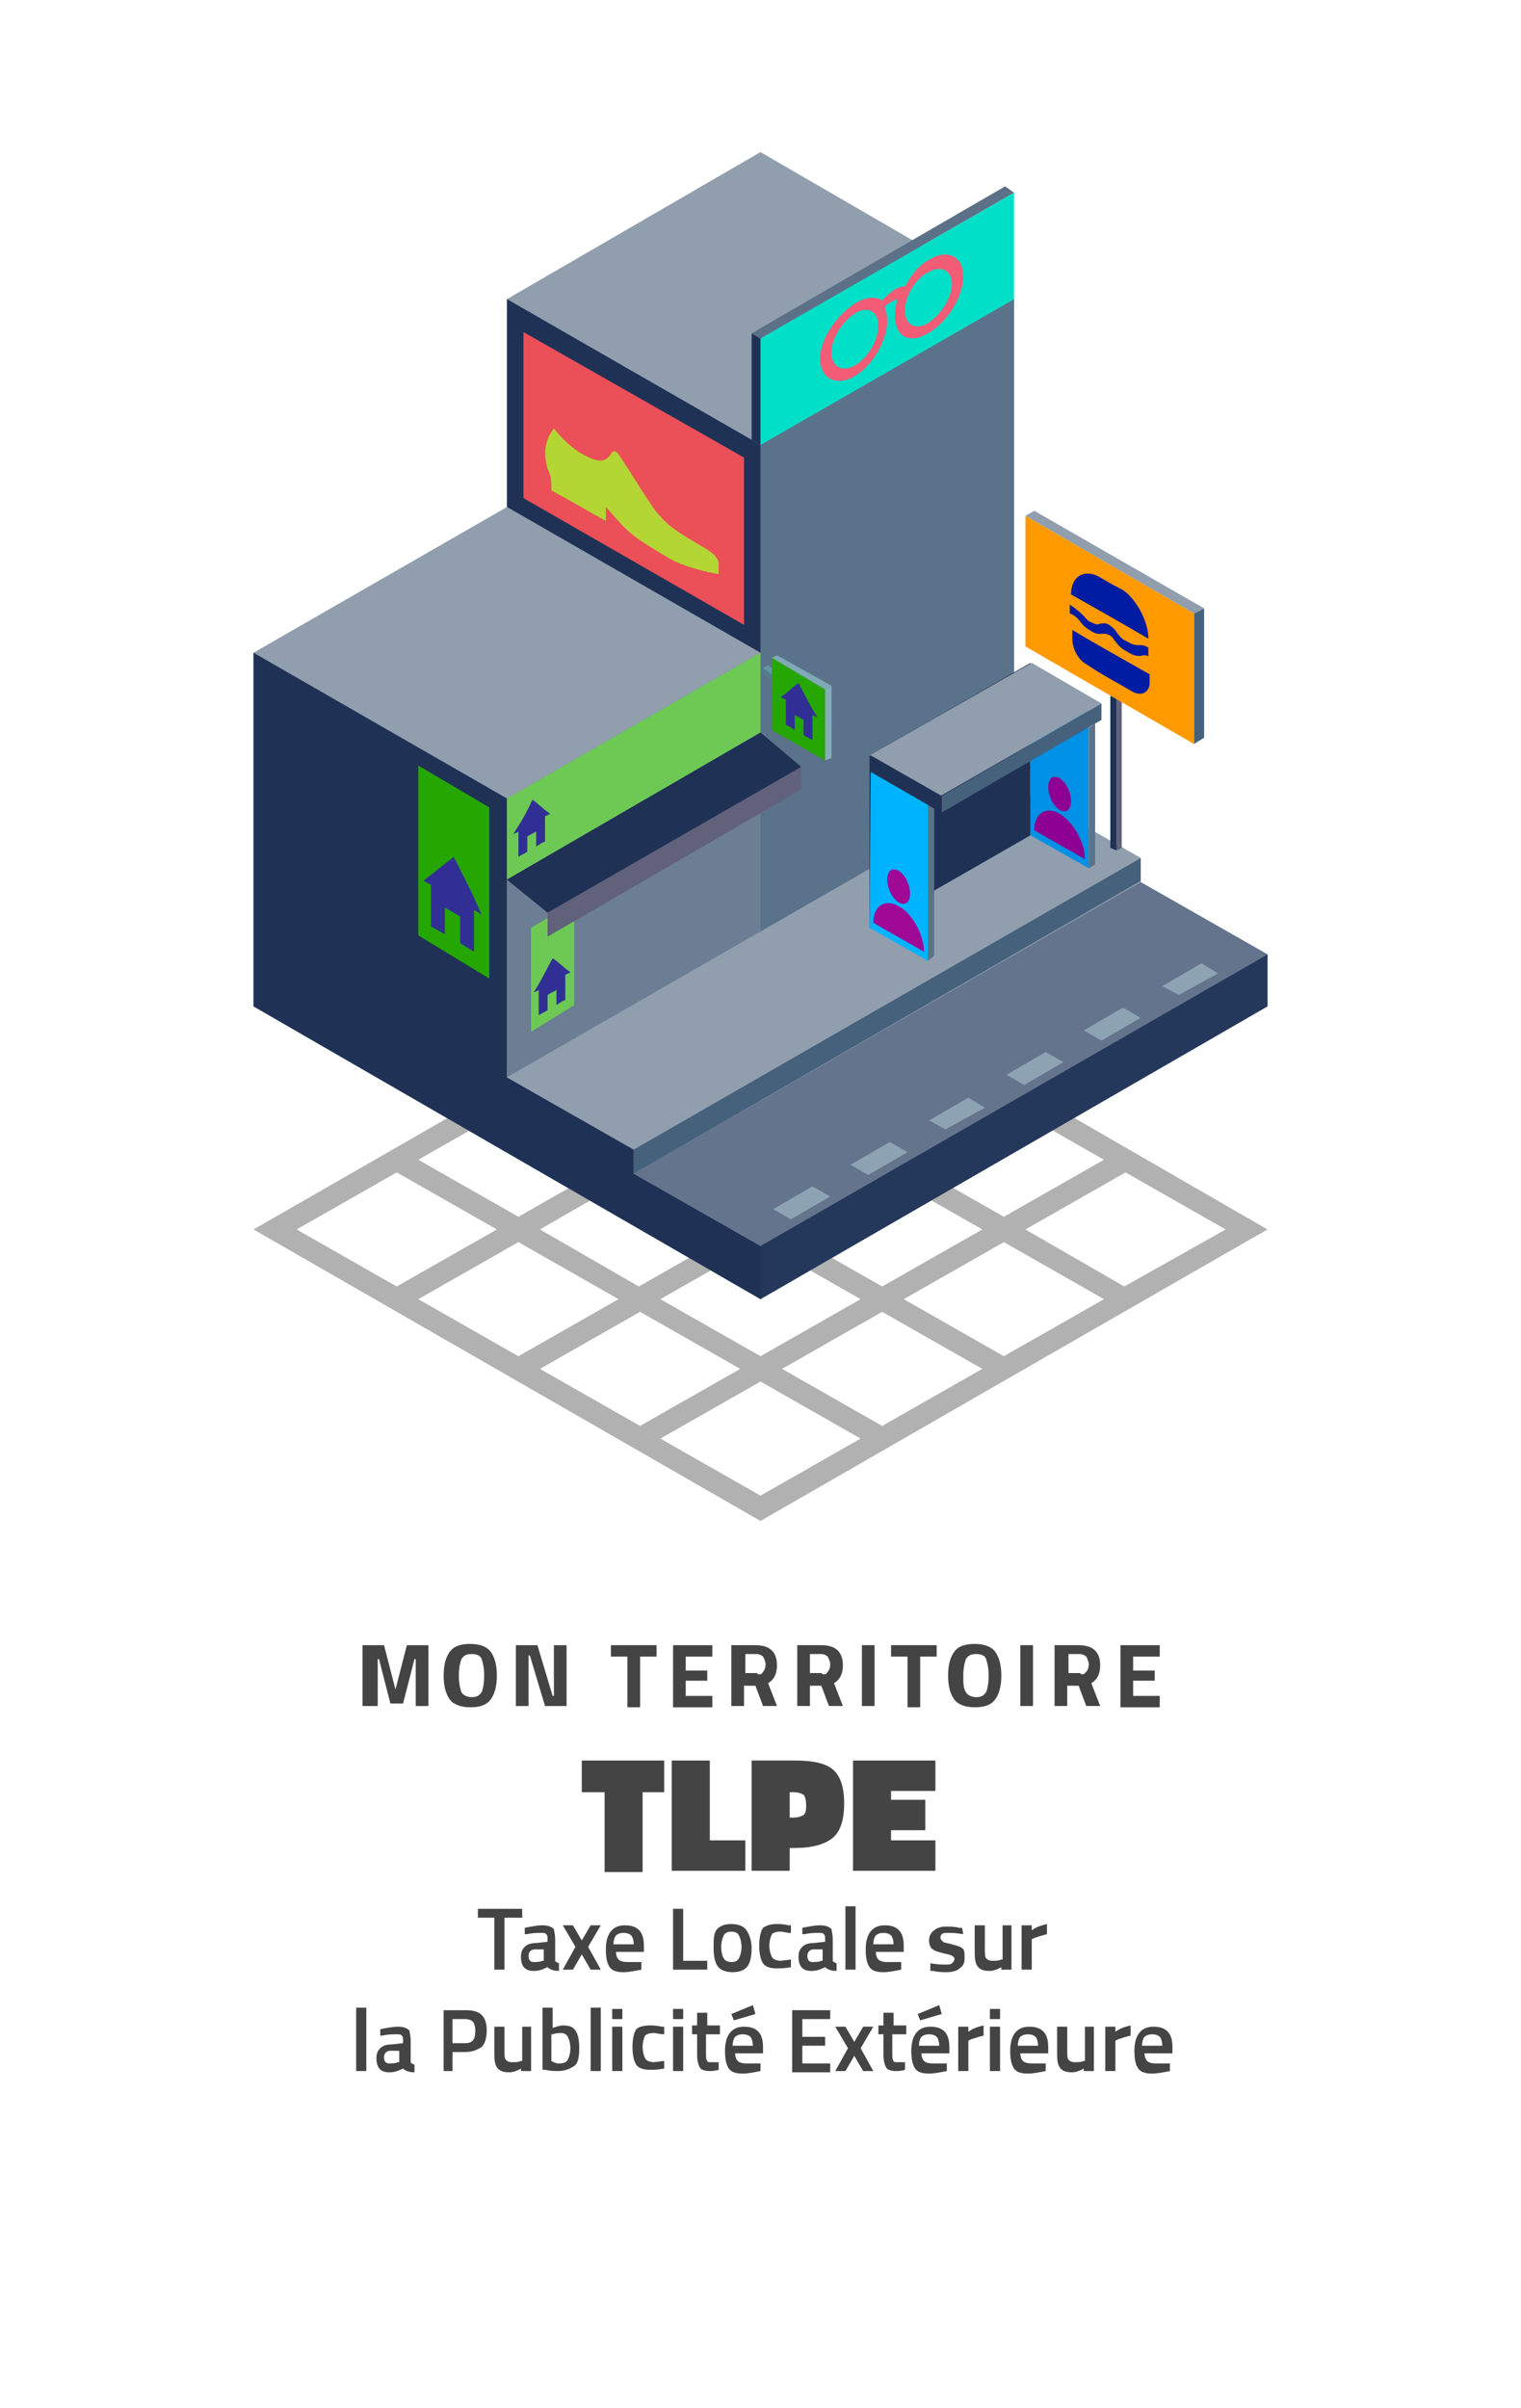 <?xml version="1.0" encoding="UTF-8"?> <!-- Generator: Adobe Illustrator 18.1.1, SVG Export Plug-In . SVG Version: 6.00 Build 0) --> <svg xmlns="http://www.w3.org/2000/svg" xmlns:xlink="http://www.w3.org/1999/xlink" version="1.1" x="0px" y="0px" viewBox="0 0 120 190" xml:space="preserve"> <g id="reperes"> <g> <path fill="#444444" d="M37.7,151.3v-0.7h3.5v0.7h-1.4v4.1h-0.8v-4.1H37.7z"></path> <path fill="#444444" d="M43.8,153v1.6c0,0.1,0,0.2,0.1,0.2s0.1,0.1,0.2,0.1l0,0.6c-0.4,0-0.7-0.1-0.9-0.3 c-0.4,0.2-0.7,0.3-1.1,0.3c-0.7,0-1-0.4-1-1.1c0-0.4,0.1-0.6,0.3-0.8c0.2-0.2,0.5-0.3,0.9-0.3l0.9-0.1V153c0-0.2,0-0.3-0.1-0.4 c-0.1-0.1-0.2-0.1-0.4-0.1c-0.3,0-0.7,0-1.1,0.1l-0.2,0l0-0.5c0.5-0.1,1-0.2,1.4-0.2s0.7,0.1,0.9,0.3 C43.7,152.3,43.8,152.6,43.8,153z M42.2,153.8c-0.3,0-0.5,0.2-0.5,0.5c0,0.3,0.1,0.5,0.4,0.5c0.2,0,0.5,0,0.7-0.1l0.1,0v-0.9 L42.2,153.8z"></path> <path fill="#444444" d="M44.4,151.9h0.8l0.7,1.2l0.7-1.2h0.8l-1,1.7l1,1.8h-0.8l-0.7-1.2l-0.7,1.2h-0.8l1-1.8L44.4,151.9z"></path> <path fill="#444444" d="M50.4,154.8l0.2,0l0,0.6c-0.5,0.1-1,0.2-1.4,0.2c-0.5,0-0.9-0.1-1.1-0.4c-0.2-0.3-0.3-0.7-0.3-1.4 c0-1.2,0.5-1.9,1.5-1.9c1,0,1.5,0.5,1.5,1.6l0,0.5h-2.2c0,0.3,0.1,0.5,0.2,0.6s0.3,0.2,0.7,0.2C49.7,154.8,50.1,154.8,50.4,154.8z M50,153.4c0-0.3-0.1-0.6-0.2-0.7c-0.1-0.1-0.3-0.2-0.6-0.2c-0.3,0-0.5,0.1-0.6,0.2c-0.1,0.1-0.2,0.4-0.2,0.7H50z"></path> <path fill="#444444" d="M55.8,155.4h-2.7v-4.8h0.8v4.1h1.9V155.4z"></path> <path fill="#444444" d="M56.5,152.3c0.2-0.3,0.6-0.5,1.2-0.5c0.6,0,1,0.2,1.2,0.5s0.4,0.8,0.4,1.4s-0.1,1.1-0.3,1.4 c-0.2,0.3-0.6,0.5-1.2,0.5c-0.6,0-1-0.2-1.2-0.5c-0.2-0.3-0.3-0.8-0.3-1.4S56.3,152.6,56.5,152.3z M57.1,154.5 c0.1,0.2,0.3,0.3,0.6,0.3c0.3,0,0.5-0.1,0.6-0.3s0.2-0.5,0.2-0.9s-0.1-0.7-0.2-0.9s-0.3-0.3-0.6-0.3c-0.3,0-0.5,0.1-0.6,0.3 s-0.2,0.5-0.2,0.9S57,154.4,57.1,154.5z"></path> <path fill="#444444" d="M61.3,151.8c0.2,0,0.5,0,0.9,0.1l0.2,0l0,0.6c-0.4,0-0.6-0.1-0.8-0.1c-0.4,0-0.6,0.1-0.7,0.2 c-0.1,0.2-0.2,0.5-0.2,0.9s0.1,0.7,0.2,0.9c0.1,0.2,0.4,0.3,0.7,0.3l0.8-0.1l0,0.6c-0.5,0.1-0.8,0.1-1.1,0.1 c-0.5,0-0.9-0.1-1.1-0.4c-0.2-0.3-0.3-0.8-0.3-1.4s0.1-1.1,0.3-1.4C60.5,151.9,60.8,151.8,61.3,151.8z"></path> <path fill="#444444" d="M65.7,153v1.6c0,0.1,0,0.2,0.1,0.2s0.1,0.1,0.2,0.1l0,0.6c-0.4,0-0.7-0.1-0.9-0.3 c-0.4,0.2-0.7,0.3-1.1,0.3c-0.7,0-1-0.4-1-1.1c0-0.4,0.1-0.6,0.3-0.8c0.2-0.2,0.5-0.3,0.9-0.3l0.9-0.1V153c0-0.2,0-0.3-0.1-0.4 c-0.1-0.1-0.2-0.1-0.4-0.1c-0.3,0-0.7,0-1.1,0.1l-0.2,0l0-0.5c0.5-0.1,1-0.2,1.4-0.2s0.7,0.1,0.9,0.3 C65.6,152.3,65.7,152.6,65.7,153z M64.2,153.8c-0.3,0-0.5,0.2-0.5,0.5c0,0.3,0.1,0.5,0.4,0.5c0.2,0,0.5,0,0.7-0.1l0.1,0v-0.9 L64.2,153.8z"></path> <path fill="#444444" d="M66.7,155.4v-5h0.8v5H66.7z"></path> <path fill="#444444" d="M70.9,154.8l0.2,0l0,0.6c-0.5,0.1-1,0.2-1.4,0.2c-0.5,0-0.9-0.1-1.1-0.4c-0.2-0.3-0.3-0.7-0.3-1.4 c0-1.2,0.5-1.9,1.5-1.9c1,0,1.5,0.5,1.5,1.6l0,0.5h-2.2c0,0.3,0.1,0.5,0.2,0.6s0.3,0.2,0.7,0.2C70.3,154.8,70.6,154.8,70.9,154.8z M70.5,153.4c0-0.3-0.1-0.6-0.2-0.7c-0.1-0.1-0.3-0.2-0.6-0.2c-0.3,0-0.5,0.1-0.6,0.2c-0.1,0.1-0.2,0.4-0.2,0.7H70.5z"></path> <path fill="#444444" d="M76,152.6c-0.6-0.1-0.9-0.1-1.2-0.1c-0.2,0-0.4,0-0.5,0.1c-0.1,0.1-0.1,0.2-0.1,0.3s0.1,0.2,0.2,0.3 c0.1,0.1,0.4,0.1,0.7,0.2c0.4,0.1,0.7,0.2,0.8,0.3c0.2,0.1,0.2,0.4,0.2,0.8c0,0.4-0.1,0.6-0.4,0.8c-0.2,0.2-0.6,0.3-1,0.3 c-0.3,0-0.6,0-1.1-0.1l-0.2,0l0-0.6c0.6,0.1,1,0.1,1.2,0.1c0.2,0,0.4,0,0.5-0.1c0.1-0.1,0.2-0.2,0.2-0.3c0-0.1,0-0.2-0.2-0.3 s-0.3-0.1-0.7-0.2c-0.4-0.1-0.7-0.2-0.8-0.3c-0.2-0.1-0.3-0.4-0.3-0.7s0.1-0.6,0.4-0.8c0.2-0.2,0.6-0.3,0.9-0.3 c0.3,0,0.7,0,1.1,0.1l0.2,0L76,152.6z"></path> <path fill="#444444" d="M79,151.9h0.8v3.5H79v-0.2c-0.3,0.2-0.7,0.3-0.9,0.3c-0.5,0-0.8-0.1-1-0.4s-0.2-0.7-0.2-1.4v-1.8h0.8v1.8 c0,0.4,0,0.7,0.1,0.8c0.1,0.1,0.2,0.2,0.5,0.2c0.3,0,0.5,0,0.7-0.1l0.1,0V151.9z"></path> <path fill="#444444" d="M80.6,155.4v-3.5h0.8v0.4c0.4-0.3,0.8-0.4,1.2-0.5v0.8c-0.4,0.1-0.7,0.2-1,0.3l-0.2,0.1v2.4H80.6z"></path> <path fill="#444444" d="M28.1,163.4v-5h0.8v5H28.1z"></path> <path fill="#444444" d="M32.4,161v1.6c0,0.1,0,0.2,0.1,0.2s0.1,0.1,0.2,0.1l0,0.6c-0.4,0-0.7-0.1-0.9-0.3 c-0.4,0.2-0.7,0.3-1.1,0.3c-0.7,0-1-0.4-1-1.1c0-0.4,0.1-0.6,0.3-0.8c0.2-0.2,0.5-0.3,0.9-0.3l0.9-0.1V161c0-0.2,0-0.3-0.1-0.4 c-0.1-0.1-0.2-0.1-0.4-0.1c-0.3,0-0.7,0-1.1,0.1l-0.2,0l0-0.5c0.5-0.1,1-0.2,1.4-0.2s0.7,0.1,0.9,0.3 C32.3,160.3,32.4,160.6,32.4,161z M30.8,161.8c-0.3,0-0.5,0.2-0.5,0.5c0,0.3,0.1,0.5,0.4,0.5c0.2,0,0.5,0,0.7-0.1l0.1,0v-0.9 L30.8,161.8z"></path> <path fill="#444444" d="M36.7,161.9h-1v1.5H35v-4.8h1.8c1.1,0,1.6,0.5,1.6,1.6c0,0.5-0.1,1-0.4,1.3 C37.7,161.7,37.3,161.9,36.7,161.9z M35.7,161.2h1c0.6,0,0.8-0.3,0.8-1c0-0.3-0.1-0.6-0.2-0.7c-0.1-0.1-0.3-0.2-0.6-0.2h-1V161.2z "></path> <path fill="#444444" d="M41.1,159.9h0.8v3.5h-0.8v-0.2c-0.3,0.2-0.7,0.3-0.9,0.3c-0.5,0-0.8-0.1-1-0.4s-0.2-0.7-0.2-1.4v-1.8h0.8 v1.8c0,0.4,0,0.7,0.1,0.8c0.1,0.1,0.2,0.2,0.5,0.2c0.3,0,0.5,0,0.7-0.1l0.1,0V159.9z"></path> <path fill="#444444" d="M44.4,159.8c0.5,0,0.8,0.1,1,0.4c0.2,0.3,0.3,0.7,0.3,1.4s-0.1,1.2-0.4,1.4s-0.7,0.4-1.3,0.4 c-0.2,0-0.6,0-1-0.1l-0.2,0v-4.9h0.8v1.6C43.9,159.9,44.2,159.8,44.4,159.8z M44.1,162.8c0.4,0,0.6-0.1,0.7-0.3 c0.1-0.2,0.2-0.5,0.2-0.9s-0.1-0.7-0.2-0.9c-0.1-0.2-0.3-0.3-0.5-0.3c-0.2,0-0.4,0-0.7,0.1l-0.1,0v2.1 C43.8,162.8,44,162.8,44.1,162.8z"></path> <path fill="#444444" d="M46.6,163.4v-5h0.8v5H46.6z"></path> <path fill="#444444" d="M48.3,159.3v-0.8h0.8v0.8H48.3z M48.3,163.4v-3.5h0.8v3.5H48.3z"></path> <path fill="#444444" d="M51.3,159.8c0.2,0,0.5,0,0.9,0.1l0.2,0l0,0.6c-0.4,0-0.6-0.1-0.8-0.1c-0.4,0-0.6,0.1-0.7,0.2 c-0.1,0.2-0.2,0.5-0.2,0.9s0.1,0.7,0.2,0.9c0.1,0.2,0.4,0.3,0.7,0.3l0.8-0.1l0,0.6c-0.5,0.1-0.8,0.1-1.1,0.1 c-0.5,0-0.9-0.1-1.1-0.4c-0.2-0.3-0.3-0.8-0.3-1.4s0.1-1.1,0.3-1.4C50.4,159.9,50.8,159.8,51.3,159.8z"></path> <path fill="#444444" d="M53.1,159.3v-0.8h0.8v0.8H53.1z M53.1,163.4v-3.5h0.8v3.5H53.1z"></path> <path fill="#444444" d="M56.7,160.5h-1v1.5c0,0.3,0,0.5,0.1,0.6c0,0.1,0.1,0.1,0.3,0.1l0.6,0l0,0.6c-0.3,0.1-0.6,0.1-0.7,0.1 c-0.4,0-0.7-0.1-0.8-0.3c-0.1-0.2-0.2-0.5-0.2-1v-1.6h-0.4v-0.7H55v-1h0.8v1h1V160.5z"></path> <path fill="#444444" d="M59.8,162.8l0.2,0l0,0.6c-0.5,0.1-1,0.2-1.4,0.2c-0.5,0-0.9-0.1-1.1-0.4c-0.2-0.3-0.3-0.7-0.3-1.4 c0-1.2,0.5-1.9,1.5-1.9c1,0,1.5,0.5,1.5,1.6l0,0.5h-2.2c0,0.3,0.1,0.5,0.2,0.6s0.3,0.2,0.7,0.2C59.1,162.8,59.4,162.8,59.8,162.8z M57.7,158.9l1.7-0.7l0.2,0.7l-1.7,0.5L57.7,158.9z M59.4,161.4c0-0.3-0.1-0.6-0.2-0.7c-0.1-0.1-0.3-0.2-0.6-0.2 c-0.3,0-0.5,0.1-0.6,0.2c-0.1,0.1-0.2,0.4-0.2,0.7H59.4z"></path> <path fill="#444444" d="M62.5,163.4v-4.8h3v0.7h-2.2v1.4h1.8v0.7h-1.8v1.4h2.2v0.7H62.5z"></path> <path fill="#444444" d="M65.9,159.9h0.8l0.7,1.2l0.7-1.2h0.8l-1,1.7l1,1.8h-0.8l-0.7-1.2l-0.7,1.2h-0.8l1-1.8L65.9,159.9z"></path> <path fill="#444444" d="M71.4,160.5h-1v1.5c0,0.3,0,0.5,0.1,0.6c0,0.1,0.1,0.1,0.3,0.1l0.6,0l0,0.6c-0.3,0.1-0.6,0.1-0.7,0.1 c-0.4,0-0.7-0.1-0.8-0.3c-0.1-0.2-0.2-0.5-0.2-1v-1.6h-0.4v-0.7h0.4v-1h0.8v1h1V160.5z"></path> <path fill="#444444" d="M74.5,162.8l0.2,0l0,0.6c-0.5,0.1-1,0.2-1.4,0.2c-0.5,0-0.9-0.1-1.1-0.4c-0.2-0.3-0.3-0.7-0.3-1.4 c0-1.2,0.5-1.9,1.5-1.9c1,0,1.5,0.5,1.5,1.6l0,0.5h-2.2c0,0.3,0.1,0.5,0.2,0.6s0.3,0.2,0.7,0.2C73.8,162.8,74.2,162.8,74.5,162.8z M72.4,158.9l1.7-0.7l0.2,0.7l-1.7,0.5L72.4,158.9z M74.1,161.4c0-0.3-0.1-0.6-0.2-0.7c-0.1-0.1-0.3-0.2-0.6-0.2 c-0.3,0-0.5,0.1-0.6,0.2c-0.1,0.1-0.2,0.4-0.2,0.7H74.1z"></path> <path fill="#444444" d="M75.6,163.4v-3.5h0.8v0.4c0.4-0.3,0.8-0.4,1.2-0.5v0.8c-0.4,0.1-0.7,0.2-1,0.3l-0.2,0.1v2.4H75.6z"></path> <path fill="#444444" d="M78.1,159.3v-0.8h0.8v0.8H78.1z M78.1,163.4v-3.5h0.8v3.5H78.1z"></path> <path fill="#444444" d="M82.3,162.8l0.2,0l0,0.6c-0.5,0.1-1,0.2-1.4,0.2c-0.5,0-0.9-0.1-1.1-0.4c-0.2-0.3-0.3-0.7-0.3-1.4 c0-1.2,0.5-1.9,1.5-1.9c1,0,1.5,0.5,1.5,1.6l0,0.5h-2.2c0,0.3,0.1,0.5,0.2,0.6s0.3,0.2,0.7,0.2C81.6,162.8,81.9,162.8,82.3,162.8z M81.9,161.4c0-0.3-0.1-0.6-0.2-0.7c-0.1-0.1-0.3-0.2-0.6-0.2c-0.3,0-0.5,0.1-0.6,0.2c-0.1,0.1-0.2,0.4-0.2,0.7H81.9z"></path> <path fill="#444444" d="M85.5,159.9h0.8v3.5h-0.8v-0.2c-0.3,0.2-0.7,0.3-0.9,0.3c-0.5,0-0.8-0.1-1-0.4s-0.2-0.7-0.2-1.4v-1.8h0.8 v1.8c0,0.4,0,0.7,0.1,0.8c0.1,0.1,0.2,0.2,0.5,0.2c0.3,0,0.5,0,0.7-0.1l0.1,0V159.9z"></path> <path fill="#444444" d="M87.2,163.4v-3.5h0.8v0.4c0.4-0.3,0.8-0.4,1.2-0.5v0.8c-0.4,0.1-0.7,0.2-1,0.3l-0.2,0.1v2.4H87.2z"></path> <path fill="#444444" d="M92.1,162.8l0.2,0l0,0.6c-0.5,0.1-1,0.2-1.4,0.2c-0.5,0-0.9-0.1-1.1-0.4c-0.2-0.3-0.3-0.7-0.3-1.4 c0-1.2,0.5-1.9,1.5-1.9c1,0,1.5,0.5,1.5,1.6l0,0.5h-2.2c0,0.3,0.1,0.5,0.2,0.6s0.3,0.2,0.7,0.2C91.5,162.8,91.8,162.8,92.1,162.8z M91.7,161.4c0-0.3-0.1-0.6-0.2-0.7c-0.1-0.1-0.3-0.2-0.6-0.2c-0.3,0-0.5,0.1-0.6,0.2c-0.1,0.1-0.2,0.4-0.2,0.7H91.7z"></path> </g> <g> <path fill="#444444" d="M28.6,134.6v-4.8h1.7l0.9,3.5l0.9-3.5h1.7v4.8h-1v-3.7h-0.1l-0.9,3.5h-1l-0.9-3.5h-0.1v3.7H28.6z"></path> <path fill="#444444" d="M38.7,134.1c-0.3,0.4-0.8,0.6-1.6,0.6c-0.7,0-1.3-0.2-1.6-0.6c-0.3-0.4-0.5-1-0.5-1.9s0.2-1.5,0.5-1.9 c0.3-0.4,0.8-0.6,1.6-0.6c0.7,0,1.3,0.2,1.6,0.6c0.3,0.4,0.5,1,0.5,1.9S39,133.7,38.7,134.1z M36.4,133.5c0.1,0.2,0.4,0.4,0.8,0.4 c0.4,0,0.6-0.1,0.8-0.4c0.1-0.2,0.2-0.7,0.2-1.3s-0.1-1-0.2-1.3c-0.1-0.3-0.4-0.4-0.8-0.4c-0.4,0-0.6,0.1-0.8,0.4 c-0.1,0.3-0.2,0.7-0.2,1.3S36.3,133.2,36.4,133.5z"></path> <path fill="#444444" d="M40.7,134.6v-4.8h1.7l1.2,4h0.1v-4h1v4.8H43l-1.2-4h-0.1v4H40.7z"></path> <path fill="#444444" d="M48.2,130.7v-0.9h3.6v0.9h-1.3v4h-1v-4H48.2z"></path> <path fill="#444444" d="M53.1,134.6v-4.8h3.1v0.9h-2.1v1.1h1.7v0.8h-1.7v1.2h2.1v0.9H53.1z"></path> <path fill="#444444" d="M58.7,133v1.6h-1v-4.8h1.9c1.1,0,1.7,0.5,1.7,1.6c0,0.6-0.2,1.1-0.7,1.4l0.7,1.8h-1.1l-0.6-1.6H58.7z M60.2,131.9c0.1-0.1,0.2-0.3,0.2-0.6c0-0.2-0.1-0.4-0.2-0.6c-0.1-0.1-0.3-0.2-0.5-0.2h-0.9v1.5h0.9 C59.9,132.2,60.1,132.1,60.2,131.9z"></path> <path fill="#444444" d="M63.9,133v1.6h-1v-4.8h1.9c1.1,0,1.7,0.5,1.7,1.6c0,0.6-0.2,1.1-0.7,1.4l0.7,1.8h-1.1l-0.6-1.6H63.9z M65.3,131.9c0.1-0.1,0.2-0.3,0.2-0.6c0-0.2-0.1-0.4-0.2-0.6c-0.1-0.1-0.3-0.2-0.5-0.2h-0.9v1.5h0.9 C65,132.2,65.2,132.1,65.3,131.9z"></path> <path fill="#444444" d="M68,134.6v-4.8h1v4.8H68z"></path> <path fill="#444444" d="M70.3,130.7v-0.9h3.6v0.9h-1.3v4h-1v-4H70.3z"></path> <path fill="#444444" d="M78.5,134.1c-0.3,0.4-0.8,0.6-1.6,0.6c-0.7,0-1.3-0.2-1.6-0.6c-0.3-0.4-0.5-1-0.5-1.9s0.2-1.5,0.5-1.9 c0.3-0.4,0.8-0.6,1.6-0.6c0.7,0,1.3,0.2,1.6,0.6c0.3,0.4,0.5,1,0.5,1.9S78.8,133.7,78.5,134.1z M76.2,133.5 c0.1,0.2,0.4,0.4,0.8,0.4c0.4,0,0.6-0.1,0.8-0.4c0.1-0.2,0.2-0.7,0.2-1.3s-0.1-1-0.2-1.3c-0.1-0.3-0.4-0.4-0.8-0.4 c-0.4,0-0.6,0.1-0.8,0.4c-0.1,0.3-0.2,0.7-0.2,1.3S76,133.2,76.2,133.5z"></path> <path fill="#444444" d="M80.5,134.6v-4.8h1v4.8H80.5z"></path> <path fill="#444444" d="M84.2,133v1.6h-1v-4.8h1.9c1.1,0,1.7,0.5,1.7,1.6c0,0.6-0.2,1.1-0.7,1.4l0.7,1.8h-1.1l-0.6-1.6H84.2z M85.7,131.9c0.1-0.1,0.2-0.3,0.2-0.6c0-0.2-0.1-0.4-0.2-0.6c-0.1-0.1-0.3-0.2-0.5-0.2h-0.9v1.5h0.9 C85.4,132.2,85.5,132.1,85.7,131.9z"></path> <path fill="#444444" d="M88.4,134.6v-4.8h3.1v0.9h-2.1v1.1h1.7v0.8h-1.7v1.2h2.1v0.9H88.4z"></path> <path fill="#444444" d="M45.9,141.4v-2.5h6.5v2.5h-1.7v6.3h-3v-6.3H45.9z"></path> <path fill="#444444" d="M58.8,147.6H53v-8.7h3v6.3h2.8V147.6z"></path> <path fill="#444444" d="M62.7,145.8h-0.4v1.8h-3v-8.7h3.4c1.4,0,2.4,0.2,3,0.7c0.6,0.5,0.9,1.4,0.9,2.7s-0.3,2.2-0.9,2.7 C65.1,145.5,64.1,145.8,62.7,145.8z M62.3,143.4h0.3c0.4,0,0.6-0.1,0.8-0.2c0.2-0.2,0.2-0.4,0.2-0.8s-0.1-0.7-0.2-0.8 c-0.2-0.1-0.4-0.2-0.8-0.2h-0.3V143.4z"></path> <path fill="#444444" d="M67.3,147.6v-8.7h6.5v2.4h-3.5v0.7H73v2.4h-2.7v0.8h3.5v2.4H67.3z"></path> </g> <g> <path fill="#B1B1B1" d="M89.2,103.2L100,97L60.5,74.2L60,74L30.8,90.8c0,0,0,0,0,0L20,97l40,23L89.2,103.2 C89.2,103.2,89.2,103.2,89.2,103.2z M88.7,101.5L80.9,97l7.9-4.5l7.9,4.5L88.7,101.5z M79.2,107l-7.9-4.5l7.9-4.5l7.9,4.5 L79.2,107z M69.6,112.5l-7.9-4.5l7.9-4.5l7.9,4.5L69.6,112.5z M42.6,108l7.9-4.5l7.9,4.5l-7.9,4.5L42.6,108z M33,102.5l7.9-4.5 l7.9,4.5l-7.9,4.5L33,102.5z M40.9,87l7.9,4.5L40.9,96L33,91.5L40.9,87z M50.4,81.5l7.9,4.5l-7.9,4.5L42.6,86L50.4,81.5z M77.5,86 l-7.9,4.5L61.7,86l7.9-4.5L77.5,86z M87.1,91.5L79.2,96l-7.9-4.5l7.9-4.5L87.1,91.5z M77.5,97l-7.9,4.5L61.7,97l7.9-4.5L77.5,97z M67.9,91.5L60,96l-7.9-4.5L60,87L67.9,91.5z M50.4,92.5l7.9,4.5l-7.9,4.5L42.6,97L50.4,92.5z M52.1,102.5L60,98l7.9,4.5L60,107 L52.1,102.5z M67.9,80.5L60,85l-7.9-4.5l7.9-4.5L67.9,80.5z M31.3,92.5l7.9,4.5l-7.9,4.5L23.4,97L31.3,92.5z M52.1,113.5L60,109 l7.9,4.5l-7.9,4.5L52.1,113.5z"></path> </g> <path fill="#909EAE" d="M100,75.3L100,75.3L100,75.3L100,75.3l-10-5.7l0,0l0-1.9L80,62l0-38.4l0,0L60,12L40,23.6L40,40L20,51.5l0,0 l0,27.9l40,23.1l40-23.1L100,75.3L100,75.3z"></path> <path fill="#1F3256" d="M60,102.5l0-4.2l0,0l-10-5.7l0-1.9L40,85c0,0,0,0,0,0h0h0c0-8.2,0-21.9,0-22c0,0-20-11.5-20-11.5l0,27.9 L60,102.5z"></path> <polygon fill="#1F3256" points="60,35.1 40,23.6 40,40 60,51.5 "></polygon> <polygon fill="#5A738B" points="60,35.1 80,23.6 80,62 60,73.5 "></polygon> <path fill="#6C7E94" d="M60,51.5L40,63c0,0.1,0,22,0,22l20-11.5V51.5z"></path> <g> <g> <polygon fill="#909EAE" points="80,62 90,67.7 50,90.7 40,85 "></polygon> </g> </g> <g> <polygon fill="#63748C" points="90,69.6 100,75.3 60,98.3 50,92.6 "></polygon> </g> <polygon fill="#45617C" points="90,69.5 90,67.7 50,90.7 50,92.6 "></polygon> <polygon fill="#24385B" points="60,102.5 100,79.4 100,75.3 60,98.3 "></polygon> <g> <path fill="#00E0C8" d="M80,15.2c0,0-20,11.5-20,11.5s0,8.4,0,8.4l20-11.5L80,15.2z"></path> </g> <g> <path fill="#EB4F58" d="M41.3,26.2c0,0,17.4,9.9,17.4,9.9c0,0.1,0,13.2,0,13.2l-17.4-10L41.3,26.2z"></path> </g> <g> <path fill="#25A600" d="M33,60.4c0,0,5.6,3.3,5.6,3.3s0,13.5,0,13.5L33,73.8L33,60.4z"></path> </g> <path fill="#6DC954" d="M60,51.5L40,63c0,0.1,0,6.4,0,6.4l20-11.6L60,51.5z"></path> <g> <polygon fill="#61617C" points="88.1,67.1 88.5,66.9 88.5,55.4 88.1,55.1 "></polygon> </g> <g> <polygon fill="#1F3256" points="88.1,67.1 87.6,66.9 87.6,54.9 88.1,55.1 "></polygon> </g> <g> <g> <polygon fill="#45617C" points="94.2,58.7 95,58.2 95,48 94.2,48.4 "></polygon> </g> </g> <g> <g> <polygon fill="#909EAE" points="80.9,40.7 81.6,40.3 95,48 94.2,48.4 "></polygon> </g> </g> <g> <defs> <polygon id="SVGID_92_" points="94.2,58.7 80.9,51 80.9,40.7 94.2,48.4 "></polygon> </defs> <use xlink:href="#SVGID_92_" overflow="visible" fill="#FE9A00"></use> <clipPath id="SVGID_1_"> <use xlink:href="#SVGID_92_" overflow="visible"></use> </clipPath> </g> <g> <path fill="#6DC954" d="M45.3,71.2c0,0-3.4,2-3.4,2c0,0,0,8.2,0,8.2l3.4-2.1L45.3,71.2z"></path> </g> <g> <g> <polygon fill="#61617C" points="63.2,60.5 43.2,72 43.2,73.9 63.2,62.3 "></polygon> </g> </g> <g> <g> <polygon fill="#323256" points="63.2,60.5 43.2,72 40,69.4 60,57.8 "></polygon> </g> <g> <polygon fill="#1F3256" points="63.2,60.5 43.2,72 40,69.4 60,57.8 "></polygon> </g> </g> <g> <g> <polygon fill="#1F3256" points="68.6,73.2 81.3,65.9 81.3,52.3 68.6,59.6 "></polygon> </g> </g> <polygon fill="#0091E6" points="85.9,68.5 81.3,65.9 81.3,53.6 85.9,56.2 "></polygon> <g> <g> <path fill="#8E0091" d="M84.5,63.2c0,0.7-0.4,1-0.9,0.7c-0.5-0.3-0.9-1.1-0.9-1.8c0-0.7,0.4-1,0.9-0.7 C84.1,61.7,84.5,62.5,84.5,63.2z"></path> <path fill="#8E0091" d="M85.6,67.8c-1-0.6-3-1.7-4-2.3c0-1.4,1-1.9,2-1.3C84.6,64.8,85.6,66.4,85.6,67.8z"></path> </g> </g> <g> <g> <g> <path fill="none" stroke="#447582" stroke-width="0.501" stroke-linecap="round" stroke-miterlimit="10" d="M85.9,56.2"></path> </g> <g> <path fill="none" stroke="#447582" stroke-width="0.501" stroke-linecap="round" stroke-miterlimit="10" d="M81.3,65.9"></path> </g> <g> <path fill="none" stroke="#447582" stroke-width="0.501" stroke-linecap="round" stroke-miterlimit="10" d="M81.3,53.6"></path> </g> <g> <path fill="none" stroke="#447582" stroke-width="0.501" stroke-linecap="round" stroke-miterlimit="10" d="M85.9,68.5"></path> </g> </g> </g> <polygon fill="#5A738B" points="85.9,57.4 85.9,68.5 86.4,68.2 86.4,57.1 "></polygon> <g> <g> <polygon fill="#909EAE" points="68.6,59.6 81.4,52.3 86.9,55.5 74.2,62.8 "></polygon> </g> </g> <g> <g> <polygon fill="#45617C" points="74.3,64.1 86.9,56.8 86.9,55.5 74.3,62.8 "></polygon> </g> </g> <polygon fill="#00B3FF" points="73.2,75.8 68.6,73.2 68.7,60.9 73.2,63.5 "></polygon> <polygon fill="#527F8B" points="60.9,53.2 60.2,52.7 60.2,53.2 60.9,53.6 "></polygon> <g> <g> <polygon fill="#25A600" points="65.1,60 60.9,57.6 60.9,51.9 65.1,54.4 "></polygon> </g> <g> <polygon fill="#85AEB9" points="65.1,60 65.6,59.8 65.6,54.1 65.1,54.4 "></polygon> </g> <g> <polygon fill="#7EA9B5" points="60.9,51.9 61.3,51.7 65.6,54.1 65.1,54.4 "></polygon> </g> </g> <g> <path fill="#001CA2" d="M89.4,54.6c-1.7-1-2.2-1.2-3.7-2.2c-0.6-0.3-1.1-1.2-1.1-2c0-0.3,0-0.4,0-0.7c2,1.2,4,2.3,6.1,3.5 c0,0.3,0,0.5,0,0.8C90.6,54.7,90,54.9,89.4,54.6z"></path> <path fill="#001CA2" d="M90.6,50.4c-2-1.2-4-2.3-6.1-3.5c0,0,0,0,0,0c0-1.5,1.1-2,2.2-1.4c0.7,0.4,1,0.6,1.8,1 C89.4,47,90.6,48.8,90.6,50.4C90.6,50.3,90.6,50.3,90.6,50.4z"></path> <g> <g> <path fill="#001CA2" d="M88.9,51.4c-0.6-0.3-0.8-0.7-1-0.9c-0.1-0.2-0.2-0.3-0.4-0.4C87.3,50,87.2,50,87,50 c-0.2,0-0.4,0.1-0.9-0.2c-0.5-0.3-0.7-0.5-0.9-0.8c-0.2-0.2-0.3-0.4-0.8-0.6c0-0.3,0-0.4,0-0.7c0.6,0.4,0.9,0.7,1.1,0.9 c0.2,0.2,0.3,0.4,0.6,0.5c0.4,0.2,0.5,0.2,0.7,0.1c0.2,0,0.4-0.1,0.7,0.1c0.3,0.2,0.5,0.4,0.6,0.6c0.2,0.2,0.3,0.5,0.8,0.7 c0.5,0.3,0.7,0.3,1,0.3c0.2,0,0.4,0,0.7,0.2c0,0.3,0,0.4,0,0.7c-0.1-0.1-0.2-0.1-0.4-0.1C89.9,51.8,89.5,51.8,88.9,51.4z"></path> </g> </g> </g> <g> <g> <path fill="#9F0995" d="M71.8,70.5c0,0.7-0.4,1-0.9,0.7c-0.5-0.3-0.9-1.1-0.9-1.8c0-0.7,0.4-1,0.9-0.7 C71.4,69,71.8,69.8,71.8,70.5z"></path> <path fill="#9F0995" d="M72.9,75.1c-1-0.6-3-1.7-4-2.3c0-1.4,1-1.9,2-1.3C71.9,72,72.9,73.7,72.9,75.1z"></path> </g> </g> <g> <g> <path fill="#F25C76" d="M64.7,28.3c0,1.6,1.3,2.2,2.7,1.4c1.4-0.8,2.6-2.8,2.6-4.4c0-0.4-0.1-0.8-0.2-1.1c0.3-0.3,0.7-0.5,1-0.6 c-0.1,0.4-0.2,0.9-0.2,1.3c0,1.6,1.1,2.3,2.6,1.4c1.5-0.8,2.8-2.9,2.8-4.5c0-1.6-1.3-2.2-2.7-1.3c-0.8,0.4-1.4,1.2-1.9,2.1 c-0.3,0-0.6,0.1-0.9,0.3c-0.3,0.2-0.6,0.5-0.9,0.8c-0.5-0.3-1.1-0.3-1.9,0.1C66.1,24.7,64.7,26.7,64.7,28.3z M71.4,24.5 c0-1.1,0.8-2.5,1.8-3c1-0.6,1.9-0.2,1.9,0.9c0,1.1-0.9,2.5-1.9,3.1C72.2,26.1,71.4,25.6,71.4,24.5z M65.6,27.8 c0-1.1,0.9-2.5,1.9-3.1c1-0.6,1.8-0.1,1.8,1c0,1.1-0.8,2.5-1.8,3.1S65.6,29,65.6,27.8z"></path> </g> </g> <g> <path fill="#B3D634" d="M43.5,38.7c1.7,0.9,3,1.7,4.3,2.4c0-0.3,0-0.7,0-1.1c0.4,0.4,0.6,0.7,0.9,1c1.2,1.4,2.2,1.9,4,3 c1.5,0.9,4,1.3,4,1.3s0-0.6,0-0.8c0-0.5-0.5-0.9-1-1.2c-1-0.6-1.9-1.1-2.7-1.7c-0.5-0.4-1.1-1-1.5-1.6c-0.9-1.3-1.7-2.7-2.6-4 c-0.3-0.5-0.5-0.5-0.7-0.2c-0.5,0.9-1.4,0.5-2.3,0c-0.7-0.4-1.5-1.1-2.2-2c-0.6,0.8-0.9,1.7-0.5,3.2C43.5,37.5,43.5,38,43.5,38.7z "></path> </g> <g> <path fill="#312F95" d="M63,53.9c-0.6,0.4-0.8,0.7-1.4,1.1c0.1,0.1,0.2,0.1,0.4,0.2c0,0.8,0,1.2,0,2c0.3,0.1,0.4,0.2,0.7,0.4 c0-0.5,0-0.7,0-1.2c0.3,0.2,0.4,0.2,0.7,0.4c0,0.5,0,0.7,0,1.2c0.3,0.2,0.4,0.2,0.7,0.4c0-0.8,0-1.2,0-2c0.1,0.1,0.2,0.1,0.4,0.2 C63.8,55.5,63.6,55,63,53.9z"></path> </g> <g> <path fill="#312F95" d="M35.8,67.6c-0.9,0.7-1.4,1.1-2.4,1.9c0.2,0.1,0.4,0.2,0.6,0.3c0,1.3,0,2,0,3.3c0.4,0.2,0.7,0.4,1.1,0.6 c0-0.8,0-1.2,0-2.1c0.5,0.3,0.7,0.4,1.2,0.7c0,0.8,0,1.2,0,2.1c0.4,0.3,0.7,0.4,1.1,0.7c0-1.3,0-2,0-3.3c0.2,0.1,0.4,0.2,0.6,0.4 C37.2,70.3,36.7,69.4,35.8,67.6z"></path> </g> <g> <path fill="#312F95" d="M42,63.1c0.6,0.4,0.8,0.7,1.4,1.1c-0.1,0.1-0.2,0.1-0.4,0.2c0,0.8,0,1.2,0,2c-0.3,0.1-0.4,0.2-0.7,0.4 c0-0.5,0-0.7,0-1.2c-0.3,0.2-0.4,0.2-0.7,0.4c0,0.5,0,0.7,0,1.2c-0.3,0.2-0.4,0.2-0.7,0.4c0-0.8,0-1.2,0-2 c-0.1,0.1-0.2,0.1-0.4,0.2C41.2,64.7,41.5,64.2,42,63.1z"></path> </g> <g> <path fill="#312F95" d="M43.6,75.6c0.6,0.4,0.8,0.7,1.4,1.1c-0.1,0.1-0.2,0.1-0.4,0.2c0,0.8,0,1.2,0,2c-0.3,0.1-0.4,0.2-0.7,0.4 c0-0.5,0-0.7,0-1.2c-0.3,0.2-0.4,0.2-0.7,0.4c0,0.5,0,0.7,0,1.2c-0.3,0.2-0.4,0.2-0.7,0.4c0-0.8,0-1.2,0-2 c-0.1,0.1-0.2,0.1-0.4,0.2C42.8,77.2,43,76.7,43.6,75.6z"></path> </g> <polygon fill="#1F3256" points="59.3,34.7 60,35.1 60,26.7 59.3,26.3 "></polygon> <polygon fill="#5C7188" points="79.3,14.7 80,15.2 60,26.7 59.3,26.3 "></polygon> <polygon fill="#6397A5" points="60.9,52.7 60.6,52.5 60.2,52.7 60.9,53.2 "></polygon> <g> <g> <polygon fill="#8DA3B3" points="96.1,76.8 93,78.5 91.7,77.8 94.8,76 "></polygon> <polygon fill="#8DA3B3" points="90,80.3 86.9,82.1 85.5,81.3 88.6,79.5 "></polygon> <polygon fill="#8DA3B3" points="83.9,83.8 80.8,85.6 79.4,84.8 82.5,83 "></polygon> <polygon fill="#8DA3B3" points="77.7,87.4 74.6,89.1 73.3,88.4 76.4,86.6 "></polygon> <polygon fill="#8DA3B3" points="71.6,90.9 68.5,92.7 67.1,91.9 70.2,90.1 "></polygon> <polygon fill="#8DA3B3" points="65.5,94.4 62.4,96.2 61,95.4 64.1,93.6 "></polygon> </g> </g> <g> <g> <polygon fill="#1F3256" points="74.3,64.1 68.7,60.9 68.7,59.6 74.3,62.8 "></polygon> </g> </g> <polygon fill="#5A738B" points="73.2,63.5 73.2,63.5 73.2,75.8 73.7,75.4 73.7,63.8 "></polygon> </g> <g id="Calque_2"> </g> </svg> 